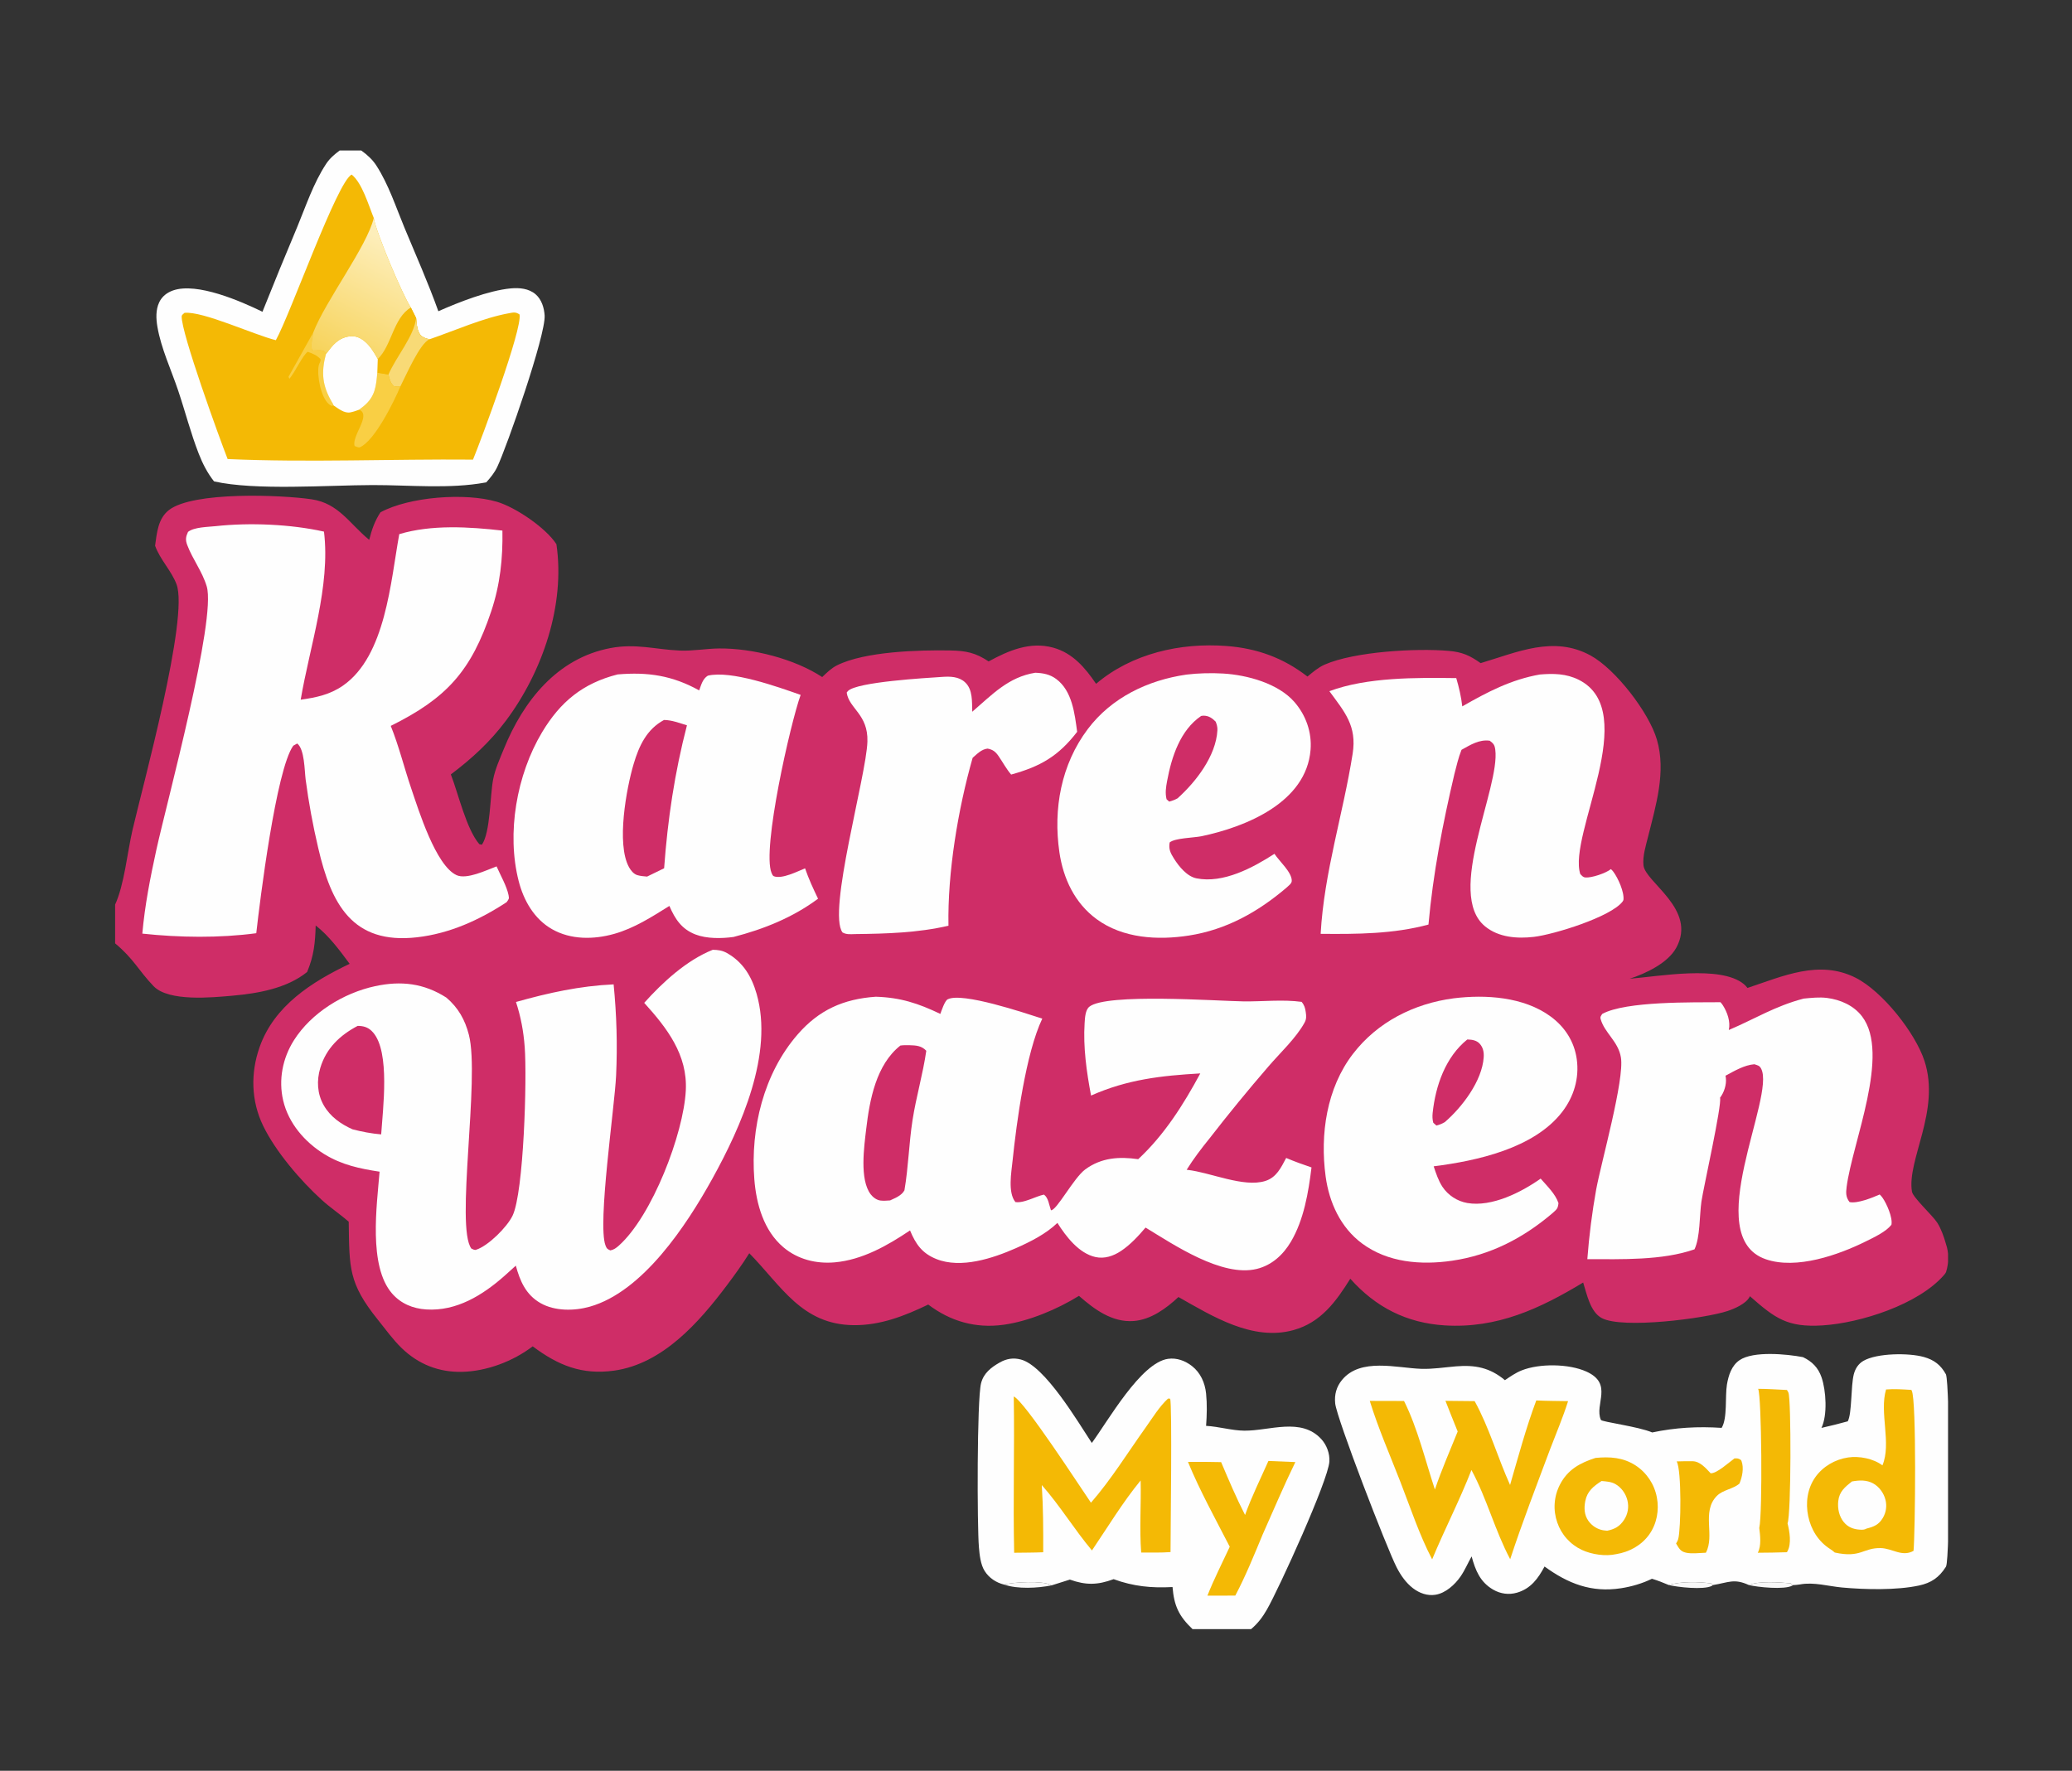<?xml version="1.0" encoding="UTF-8"?>
<svg xmlns="http://www.w3.org/2000/svg" width="234" height="200" viewBox="0 0 234 200" fill="none">
  <rect x="0" y="0" width="234" height="200" fill="#333333" stroke="none"/>
  <g clip-path="url(#clip0_1019_1105)">
    <path d="M13 17H38.357H40.805H219.649C219.958 17.487 219.976 17.909 219.987 18.469C220.189 28.418 220.002 38.412 220.004 48.365L220.007 107.243L220.006 131.17C220.006 133.258 220.333 138.153 219.925 139.961C219.885 140.139 219.825 140.313 219.761 140.483C220.12 141.526 220.1 142.626 219.775 143.677C220.259 145.057 220.323 153.949 219.762 155.223C220.227 156.43 220.225 175.957 219.778 176.912C219.764 176.941 219.748 176.969 219.734 176.997C220.226 178.148 220.297 182.414 219.876 183.561C219.82 183.716 219.736 183.862 219.649 184H141.29H134.679H13V106.545V102.171V17ZM13 17V102.171C14.039 99.912 14.378 96.281 14.954 93.784C16.101 88.813 21.363 69.724 19.932 65.978C19.339 64.428 18.084 63.218 17.514 61.637C17.716 60.199 17.838 58.561 19.091 57.598C21.834 55.491 31.745 55.887 35.189 56.393C38.254 56.843 39.473 59.156 41.694 60.97C41.982 59.84 42.318 58.841 42.97 57.861C46.221 56.102 52.544 55.622 56.117 56.672C58.225 57.291 61.653 59.619 62.84 61.467C63.848 68.355 61.259 75.882 57.147 81.385C55.37 83.762 53.285 85.688 50.916 87.465C51.771 89.669 52.667 93.637 54.13 95.341L54.422 95.406C55.395 93.993 55.334 89.858 55.693 88.024C55.92 86.857 56.464 85.658 56.912 84.558C59.109 79.167 62.923 74.333 68.946 73.195C71.825 72.651 73.98 73.355 76.772 73.477C78.244 73.542 79.75 73.252 81.228 73.24C84.981 73.21 89.71 74.407 92.856 76.47C93.367 75.979 93.888 75.465 94.528 75.145C97.672 73.572 103.796 73.4 107.336 73.466C109.095 73.499 110.181 73.722 111.65 74.703C113.908 73.472 116.34 72.425 118.954 73.152C121.154 73.763 122.558 75.424 123.784 77.233C127.816 73.809 133.307 72.562 138.521 72.962C141.974 73.227 144.926 74.301 147.658 76.413C148.262 75.912 148.88 75.379 149.606 75.061C152.958 73.592 159.923 73.19 163.618 73.513C165.134 73.645 165.991 74.029 167.213 74.896C171.352 73.671 175.443 71.751 179.622 74.029C182.449 75.57 186.227 80.471 187.123 83.543C188.182 87.173 187.001 90.973 186.12 94.516C185.866 95.54 185.5 96.671 185.606 97.736C185.797 99.652 191.696 102.705 189.304 107.048C188.349 108.782 185.867 109.947 184.053 110.541C187.36 110.284 194.269 108.985 196.924 111.135C197.086 111.266 197.223 111.418 197.35 111.582C201.349 110.258 205.436 108.358 209.555 110.426C212.587 111.949 216.306 116.659 217.34 119.826C219.179 125.462 215.326 131.025 215.927 134.59C216.04 135.257 218.265 137.286 218.778 138.09C219.223 138.787 219.537 139.691 219.761 140.483C219.825 140.313 219.885 140.139 219.925 139.961C220.333 138.153 220.006 133.258 220.006 131.17L220.007 107.243L220.004 48.365C220.002 38.412 220.189 28.418 219.987 18.469C219.976 17.909 219.958 17.487 219.649 17H40.805H38.357H13ZM35.651 104.524C35.599 106.482 35.447 107.971 34.683 109.782C32.395 111.629 29.149 112.198 26.286 112.454C23.941 112.663 19.044 113.153 17.341 111.377C15.629 109.592 15.138 108.331 13 106.545V184H134.679H141.29H219.649C219.736 183.862 219.82 183.716 219.876 183.561C220.297 182.414 220.226 178.148 219.734 176.997C219.748 176.969 219.764 176.941 219.778 176.912C220.225 175.957 220.227 156.43 219.762 155.223C220.323 153.949 220.259 145.057 219.775 143.677C219.713 143.803 219.645 143.894 219.552 143.999C216.662 147.334 210.115 149.425 205.829 149.695C201.862 149.946 200.471 148.901 197.62 146.395C197.611 146.419 197.606 146.443 197.594 146.466C197.2 147.24 195.916 147.797 195.117 148.065C192.583 148.915 183.252 150.119 180.9 148.872C179.592 148.179 179.211 146.164 178.793 144.852C173.894 147.812 169.084 150.053 163.184 149.696C158.862 149.434 155.349 147.636 152.494 144.423C150.876 147.017 149.17 149.374 146.069 150.228C141.464 151.496 136.932 148.665 133.087 146.49C131.707 147.781 129.973 149.054 128.026 149.199C125.595 149.381 123.572 147.866 121.852 146.359C119.392 147.88 116.173 149.238 113.311 149.627C110.163 150.053 107.335 149.233 104.829 147.34C102.171 148.626 99.413 149.7 96.411 149.669C90.546 149.608 88.252 145.241 84.619 141.544C83.84 142.796 82.981 143.981 82.096 145.159C78.959 149.336 74.839 154.041 69.352 154.804C65.713 155.31 63.025 154.208 60.161 152.059C57.947 153.747 54.973 154.879 52.178 154.941C49.562 155 47.256 154.086 45.378 152.273C44.374 151.304 43.551 150.145 42.678 149.06C39.332 144.901 39.464 143.19 39.382 137.981C38.399 137.134 37.319 136.411 36.352 135.535C33.945 133.353 31.122 130.058 29.712 127.141C28.357 124.336 28.285 121.194 29.317 118.266C30.967 113.585 35.208 110.9 39.488 108.858C38.335 107.306 37.184 105.728 35.651 104.524Z" fill="#CF2D67"></path>
    <path d="M116.92 75.982C117.805 76.018 118.564 76.153 119.289 76.693C121.09 78.033 121.37 80.605 121.648 82.654C119.529 85.404 117.515 86.563 114.193 87.482C113.652 86.848 113.259 86.107 112.789 85.421C112.439 84.91 112.145 84.665 111.529 84.549C110.837 84.626 110.346 85.154 109.844 85.591C108.195 91.365 107.001 98.549 107.114 104.555C103.668 105.355 100.108 105.459 96.585 105.498C96.09 105.51 95.594 105.573 95.151 105.315C93.422 103.04 97.839 87.661 97.961 83.758C98.058 80.667 95.877 80.034 95.621 78.221C95.673 78.149 95.695 78.115 95.762 78.046C96.776 77.01 104.617 76.575 106.396 76.452C107.302 76.389 108.27 76.402 108.98 77.052C109.885 77.881 109.757 79.265 109.802 80.386C112.045 78.457 113.879 76.464 116.92 75.982Z" fill="#FEFEFE"></path>
    <path d="M133.982 76.192C135.315 76.028 136.812 75.992 138.156 76.073C140.844 76.233 144.36 77.185 146.189 79.292C147.491 80.793 148.167 82.712 148.007 84.694C147.529 90.621 140.733 93.386 135.693 94.446C134.845 94.624 132.694 94.643 132.097 95.148C131.96 95.899 132.187 96.348 132.592 96.988C133.15 97.87 134.06 98.991 135.122 99.203C138.148 99.807 141.493 98.005 143.931 96.432C144.451 97.249 145.914 98.517 145.884 99.494C145.874 99.805 145.499 100.05 145.284 100.261C142.069 103.003 138.496 105.004 134.278 105.662C130.753 106.212 126.824 105.991 123.853 103.817C121.382 102.009 120.078 99.234 119.644 96.264C118.928 91.362 119.835 86.349 122.843 82.351C125.527 78.785 129.628 76.823 133.982 76.192Z" fill="#FEFEFE"></path>
    <path d="M135.65 80.863C135.748 80.845 135.846 80.831 135.945 80.832C136.513 80.837 136.915 81.121 137.293 81.508C137.426 81.837 137.505 82.131 137.486 82.487C137.329 85.381 135.059 88.304 132.99 90.164C132.682 90.341 132.385 90.44 132.044 90.537L131.746 90.271C131.571 89.574 131.678 88.901 131.807 88.207C132.309 85.504 133.275 82.478 135.65 80.863Z" fill="#CF2D67"></path>
    <path d="M164.168 112.754C167.79 112.305 172.099 112.581 175.135 114.818C176.735 115.996 177.795 117.645 178.071 119.629C178.371 121.781 177.737 123.886 176.415 125.596C173.241 129.705 166.797 131.109 161.912 131.729C162.159 132.486 162.456 133.372 162.899 134.038C162.978 134.157 163.064 134.272 163.155 134.383C163.246 134.493 163.343 134.599 163.445 134.7C163.547 134.801 163.654 134.897 163.766 134.987C163.878 135.077 163.994 135.161 164.114 135.24C164.234 135.319 164.358 135.391 164.486 135.457C164.613 135.523 164.744 135.583 164.877 135.636C165.011 135.689 165.147 135.735 165.285 135.774C165.423 135.814 165.563 135.846 165.705 135.871C168.475 136.351 171.812 134.661 173.992 133.116C174.698 133.932 175.668 134.852 176.005 135.884C175.934 136.552 175.802 136.573 175.328 137.021C172.02 139.837 168.328 141.756 163.995 142.39C160.492 142.902 156.729 142.609 153.806 140.429C151.384 138.623 150.108 135.801 149.71 132.87C149.066 128.123 149.816 122.9 152.8 119.023C155.577 115.415 159.698 113.343 164.168 112.754Z" fill="#FEFEFE"></path>
    <path d="M165.703 117.406C165.736 117.406 165.769 117.406 165.802 117.407C166.269 117.419 166.762 117.513 167.089 117.861C167.497 118.294 167.6 118.836 167.561 119.416C167.386 122.08 165.124 125.053 163.168 126.736C162.854 126.922 162.576 127.032 162.222 127.123L161.867 126.809C161.764 126.423 161.755 126.081 161.797 125.686C162.123 122.623 163.246 119.385 165.703 117.406Z" fill="#CF2D67"></path>
    <path d="M173.894 76.182C175.427 76.051 176.886 76.072 178.295 76.778C185.421 80.351 177.044 94.282 178.467 98.718C178.664 98.908 178.759 99.076 179.04 99.103C179.748 99.171 181.378 98.611 181.927 98.161C182.027 98.25 182.118 98.345 182.198 98.452C182.727 99.156 183.454 100.758 183.341 101.648C183.318 101.698 183.289 101.768 183.253 101.815C181.944 103.561 175.455 105.559 173.214 105.815C171.324 106.03 169.253 105.881 167.721 104.63C163.205 100.939 169.447 88.964 168.866 84.659C168.794 84.123 168.665 83.981 168.245 83.66C167.042 83.494 166.066 84.131 165.055 84.687C164.702 85.567 164.493 86.499 164.254 87.415C162.928 93.051 161.842 98.652 161.323 104.423C157.36 105.495 153.221 105.509 149.146 105.471C149.541 98.485 151.683 91.972 152.761 85.124C153.254 81.985 151.872 80.436 150.134 78.065C154.372 76.477 159.972 76.527 164.462 76.587C164.774 77.657 165.015 78.673 165.142 79.781C167.963 78.166 170.649 76.754 173.894 76.182Z" fill="#FEFEFE"></path>
    <path d="M203.695 112.785C204.565 112.702 205.46 112.6 206.33 112.711C207.845 112.904 209.348 113.562 210.288 114.795C213.527 119.05 209.193 129.034 208.548 134.052C208.46 134.735 208.454 135.217 208.878 135.766C209.763 135.959 211.447 135.276 212.282 134.91C212.404 135.023 212.506 135.142 212.602 135.278C213.069 135.939 213.774 137.533 213.606 138.335C212.962 139.14 211.634 139.752 210.724 140.204C207.637 141.738 202.87 143.422 199.416 142.223C191.977 139.643 200.582 123.849 198.888 120.688C198.696 120.331 198.495 120.327 198.13 120.2C196.995 120.286 195.861 120.964 194.871 121.494C194.887 121.582 194.9 121.67 194.91 121.759C194.995 122.5 194.707 123.397 194.251 123.981C194.481 124.812 192.381 134.127 192.151 135.696C191.923 137.243 192.016 139.758 191.366 141.104C187.729 142.378 183.095 142.217 179.264 142.213C179.465 139.567 179.799 136.937 180.267 134.324C180.852 131.192 183.461 121.969 183.059 119.443C182.768 117.617 181.2 116.662 180.768 115.094C180.694 114.827 180.811 114.745 180.946 114.516C183.637 113.052 191.211 113.226 194.299 113.194C194.4 113.306 194.482 113.404 194.564 113.531C195.077 114.331 195.448 115.387 195.242 116.332C198.223 115.063 200.456 113.634 203.695 112.785Z" fill="#FEFEFE"></path>
    <path d="M69.749 76.172C73.189 75.879 75.931 76.297 78.963 77.977C79.186 77.363 79.351 76.674 79.938 76.313C82.567 75.686 87.828 77.571 90.42 78.485C89.281 81.639 86.03 95.912 87.133 98.589C87.186 98.718 87.263 98.919 87.399 98.969C88.324 99.313 90.058 98.418 90.92 98.073C91.325 99.26 91.843 100.373 92.386 101.503C89.539 103.624 86.263 104.939 82.845 105.823C81.504 106.008 79.817 106.035 78.546 105.544C76.966 104.934 76.235 103.788 75.596 102.319C73.622 103.552 71.624 104.84 69.362 105.476C67.058 106.124 64.478 106.157 62.348 104.946C60.326 103.796 59.14 101.707 58.578 99.516C57.188 94.095 58.355 87.498 61.206 82.725C63.276 79.259 65.828 77.168 69.749 76.172Z" fill="#FEFEFE"></path>
    <path d="M74.987 81.318C75.858 81.317 76.752 81.672 77.58 81.919C76.19 87.28 75.403 92.546 75.002 98.065L73.076 99.005C72.713 98.972 72.319 98.944 71.97 98.839C71.561 98.715 71.236 98.307 71.038 97.948C69.582 95.314 70.752 89.009 71.557 86.299C72.166 84.244 73.025 82.375 74.987 81.318Z" fill="#CF2D67"></path>
    <path d="M24.36 59.425C28.193 59.008 32.828 59.202 36.589 60.043C37.339 66.172 34.985 72.981 33.959 79.025C35.698 78.787 37.27 78.453 38.734 77.436C43.57 74.077 44.114 65.644 45.091 60.328C48.745 59.231 52.977 59.499 56.74 59.927C56.796 63.078 56.484 66.019 55.48 69.028C53.211 75.821 50.41 78.869 44.129 81.984C45.045 84.243 45.649 86.722 46.438 89.04C47.269 91.479 49.207 97.765 51.563 98.843C52.707 99.366 54.941 98.274 56.081 97.853C56.508 98.837 57.227 100.07 57.434 101.104C57.52 101.535 57.457 101.547 57.214 101.896C54.142 103.909 50.788 105.436 47.103 105.86C39.762 106.704 37.399 102.056 35.94 95.782C35.335 93.223 34.861 90.64 34.516 88.033C34.387 87 34.4 84.63 33.567 83.973L33.121 84.222C31.18 86.911 29.342 101.805 28.942 105.401C24.771 105.96 20.254 105.895 16.074 105.446C16.352 102.276 16.97 99.127 17.649 96.022C18.83 90.625 24.458 69.943 23.347 66.23C22.836 64.525 21.765 63.195 21.148 61.563C20.925 60.975 20.978 60.627 21.233 60.074C21.943 59.52 23.463 59.523 24.36 59.425Z" fill="#FEFEFE"></path>
    <path d="M80.495 107.273C81.092 107.281 81.576 107.346 82.103 107.643C83.923 108.671 84.883 110.287 85.446 112.239C87.393 118.992 83.697 127.258 80.437 133.146C77.546 138.367 72.608 145.884 66.606 147.581C64.854 148.077 62.653 148.098 61.043 147.178C59.385 146.232 58.729 144.685 58.253 142.947C57.832 143.335 57.407 143.719 56.978 144.097C54.51 146.279 51.559 148.115 48.13 147.894C46.626 147.797 45.267 147.234 44.272 146.085C41.584 142.978 42.561 136.136 42.868 132.334C40.628 131.995 38.591 131.563 36.638 130.36C34.419 128.994 32.58 126.863 31.98 124.293C31.433 121.956 31.917 119.504 33.198 117.486C35.168 114.381 38.794 112.152 42.359 111.382C45.296 110.748 47.878 111.051 50.416 112.677C51.763 113.831 52.518 115.18 52.955 116.88C54.215 121.782 51.406 138.605 53.234 141.017C53.412 141.091 53.573 141.212 53.761 141.154C55.132 140.726 57.267 138.59 57.885 137.307C59.156 134.667 59.526 121.817 59.257 118.25C59.124 116.479 58.824 114.856 58.272 113.168C61.942 112.134 65.475 111.354 69.3 111.178C69.64 114.641 69.739 117.999 69.579 121.476C69.413 125.067 67.467 138.18 68.375 140.647C68.514 141.027 68.58 141.069 68.93 141.226C69.323 141.15 69.597 140.945 69.889 140.685C73.648 137.333 77.201 128.044 77.451 123.16C77.659 119.119 75.324 116.108 72.754 113.265C74.843 110.933 77.551 108.446 80.495 107.273Z" fill="#FEFEFE"></path>
    <path d="M40.393 115.867C40.464 115.87 40.534 115.871 40.604 115.874C41.245 115.91 41.703 116.12 42.13 116.606C44.083 118.832 43.232 125.292 43.048 128.122C41.929 128.025 40.898 127.83 39.811 127.548C38.485 126.957 37.297 126.12 36.564 124.84C35.822 123.545 35.747 122.041 36.168 120.629C36.833 118.396 38.384 116.927 40.393 115.867Z" fill="#CF2D67"></path>
    <path d="M98.904 112.574C101.674 112.658 103.7 113.317 106.195 114.515C106.329 114.16 106.691 113.034 107.028 112.864C108.685 112.03 115.686 114.402 117.71 115.046C115.855 118.938 114.808 126.732 114.355 131.087C114.219 132.409 113.798 134.689 114.674 135.764C115.628 135.914 116.921 135.132 117.897 134.922C118.408 135.292 118.471 136.089 118.688 136.689C119.321 136.748 121.26 133.032 122.568 132.072C124.388 130.739 126.392 130.616 128.543 130.922C131.485 128.192 133.666 124.74 135.554 121.235C131.129 121.489 127.313 121.918 123.217 123.737C122.712 121.054 122.315 118.273 122.491 115.539C122.527 114.974 122.565 114.08 123.018 113.707C124.915 112.147 137.485 113.058 140.424 113.1C142.574 113.13 144.876 112.863 146.994 113.154C147.303 113.512 147.398 113.845 147.464 114.309C147.529 114.764 147.555 115.086 147.329 115.501C146.375 117.244 144.547 118.935 143.235 120.468C140.953 123.108 138.744 125.807 136.607 128.564C135.673 129.718 134.801 130.859 134.013 132.12L134.107 132.129C136.701 132.418 140.459 134.156 142.897 133.383C144.171 132.979 144.668 131.874 145.254 130.784C146.195 131.186 147.145 131.525 148.114 131.853C147.769 134.667 147.253 137.77 145.786 140.247C144.914 141.72 143.637 142.9 141.931 143.317C138.002 144.278 132.569 140.587 129.372 138.645C128.577 139.591 127.626 140.611 126.59 141.295C125.737 141.859 124.739 142.204 123.713 141.974C121.838 141.556 120.389 139.658 119.419 138.12C118.109 139.373 116.374 140.247 114.725 140.975C112.137 142.116 108.538 143.314 105.752 142.202C104.125 141.552 103.414 140.504 102.773 138.968C100.233 140.678 97.378 142.3 94.262 142.575C92.172 142.759 90.094 142.24 88.475 140.874C86.244 138.99 85.405 135.97 85.188 133.168C84.746 127.447 86.243 121.263 90.066 116.851C92.485 114.058 95.257 112.83 98.904 112.574Z" fill="#FEFEFE"></path>
    <path d="M101.683 118.088C102.02 118.041 102.35 118.037 102.69 118.048C103.461 118.072 104.068 118.101 104.609 118.677C104.236 121.29 103.465 123.879 103.057 126.506C102.648 129.138 102.592 131.821 102.142 134.437C101.814 135.047 101.119 135.291 100.521 135.58C100.17 135.604 99.796 135.635 99.447 135.595C99.012 135.544 98.593 135.234 98.334 134.895C97.055 133.215 97.59 129.501 97.827 127.49C98.213 124.211 98.945 120.25 101.683 118.088Z" fill="#CF2D67"></path>
    <path d="M113.402 178.97C112.503 178.753 111.708 178.228 111.206 177.441C110.734 176.702 110.625 175.594 110.552 174.732C110.35 172.389 110.322 158.073 110.797 156.221C111.086 155.094 111.922 154.441 112.898 153.888C113.664 153.453 114.437 153.321 115.297 153.551C118.012 154.276 121.7 160.541 123.303 162.971C125.136 160.487 128.832 153.901 131.914 153.471C132.896 153.334 133.843 153.684 134.613 154.286C135.587 155.048 136.083 156.183 136.209 157.392C136.33 158.559 136.3 159.874 136.209 161.042C137.659 161.12 139.107 161.572 140.527 161.585C143.368 161.613 146.927 160.053 149.211 162.527C149.83 163.197 150.19 164.165 150.132 165.078C149.996 167.223 144.44 179.412 143.084 181.78C142.589 182.645 142.061 183.348 141.29 184H134.679C133.129 182.523 132.594 181.366 132.419 179.246C130.028 179.372 128.023 179.178 125.766 178.358C123.95 179.027 122.643 179.054 120.824 178.404L118.753 179.06C117.188 179.372 114.924 179.499 113.402 178.97ZM113.402 178.97C114.924 179.499 117.188 179.372 118.753 179.06C118.728 179.045 118.703 179.028 118.677 179.014C117.753 178.501 114.456 178.684 113.402 178.97Z" fill="#FEFEFE"></path>
    <path d="M113.402 178.969C114.457 178.683 117.753 178.5 118.678 179.013C118.704 179.028 118.729 179.044 118.754 179.06C117.189 179.371 114.924 179.498 113.402 178.969Z" fill="#FEFEFE" fill-opacity="0.973"></path>
    <path d="M143.248 165.006L146.29 165.132C144.981 167.818 143.813 170.583 142.597 173.313C141.634 175.632 140.682 177.99 139.508 180.212L136.358 180.22C137.095 178.351 138.036 176.52 138.881 174.694C137.265 171.547 135.51 168.386 134.162 165.114C135.411 165.099 136.66 165.107 137.908 165.137C138.762 167.153 139.611 169.157 140.61 171.108C141.349 169.039 142.356 167.015 143.248 165.006Z" fill="#F4B905"></path>
    <path d="M114.488 157.721C115.742 158.286 122.037 168.031 123.206 169.721C125.471 167.128 127.384 164.029 129.388 161.221C130.171 160.126 130.921 158.871 131.912 157.959L132.147 157.972C132.395 158.457 132.188 173.342 132.193 175.298C131.1 175.38 129.978 175.344 128.88 175.352C128.67 172.672 128.883 169.905 128.817 167.209C126.819 169.635 125.08 172.509 123.318 175.113C121.324 172.732 119.71 170.059 117.653 167.727C117.819 170.26 117.824 172.78 117.814 175.317C116.724 175.367 115.624 175.356 114.533 175.375C114.404 169.495 114.583 163.603 114.488 157.721Z" fill="#F4B905"></path>
    <path d="M194.432 161.269C195.105 160.179 194.806 157.713 195.03 156.382C195.203 155.352 195.548 154.239 196.457 153.621C198.01 152.564 201.8 152.933 203.618 153.28C204.649 153.773 205.338 154.469 205.715 155.559C206.228 157.048 206.403 159.827 205.704 161.273C206.703 161.054 207.689 160.796 208.678 160.529C209.16 159.615 209.014 156.56 209.358 155.216C209.519 154.587 209.868 154.032 210.44 153.702C211.988 152.806 215.589 152.792 217.257 153.26C218.429 153.588 219.176 154.163 219.763 155.223C220.228 156.43 220.226 175.957 219.779 176.912C219.765 176.941 219.749 176.969 219.735 176.997C218.98 178.172 218.091 178.783 216.719 179.075C214.17 179.62 210.638 179.537 208.041 179.299C206.486 179.157 204.846 178.66 203.295 178.949C203.031 178.999 202.757 179.009 202.489 179.031C202.465 179.049 202.443 179.07 202.416 179.085C201.528 179.572 198.504 179.264 197.511 179.022C195.819 178.243 195.199 178.744 193.45 179.022C193.412 179.051 193.351 179.106 193.302 179.129C192.346 179.579 189.502 179.265 188.471 179.022C187.841 178.753 187.22 178.509 186.562 178.311C185.478 178.842 184.265 179.197 183.071 179.381C179.728 179.898 177.093 178.864 174.432 176.927C173.704 178.284 172.882 179.432 171.31 179.885C170.404 180.146 169.458 180.016 168.643 179.547C167.144 178.684 166.627 177.35 166.196 175.787C165.774 176.537 165.431 177.353 164.941 178.061C164.307 178.979 163.256 179.934 162.116 180.117C161.195 180.265 160.302 179.937 159.575 179.381C158.78 178.773 158.192 177.92 157.737 177.039C156.648 174.934 150.97 160.227 150.789 158.509C150.685 157.515 150.925 156.627 151.563 155.853C153.65 153.321 157.741 154.506 160.505 154.601C161.789 154.645 163.132 154.43 164.413 154.322C166.581 154.14 168.257 154.456 169.957 155.882C170.557 155.476 171.167 155.049 171.844 154.78C173.852 153.978 177.169 154.016 179.15 154.907C182.24 156.297 180.033 158.601 180.793 160.366C180.893 160.598 185.019 161.111 186.591 161.786C189.225 161.233 191.746 161.093 194.432 161.269ZM188.471 179.022C189.502 179.265 192.346 179.579 193.302 179.129C193.351 179.106 193.412 179.051 193.45 179.022L193.286 178.848C191.942 178.637 189.756 178.595 188.471 179.022ZM197.511 179.022C198.504 179.264 201.528 179.572 202.416 179.085C202.443 179.07 202.465 179.049 202.489 179.031L202.229 178.824C200.978 178.716 198.657 178.532 197.511 179.022Z" fill="#FEFEFE"></path>
    <path d="M197.51 179.022C198.656 178.532 200.977 178.717 202.227 178.825L202.488 179.031C202.464 179.049 202.442 179.07 202.415 179.085C201.527 179.573 198.503 179.264 197.51 179.022Z" fill="#FEFEFE" fill-opacity="0.969"></path>
    <path d="M188.471 179.022C189.756 178.596 191.942 178.637 193.285 178.848L193.449 179.022C193.411 179.052 193.35 179.107 193.302 179.129C192.346 179.58 189.502 179.265 188.471 179.022Z" fill="#FEFEFE" fill-opacity="0.969"></path>
    <path d="M195.88 164.72C196.055 164.714 196.23 164.701 196.394 164.774C196.532 164.835 196.621 164.869 196.675 165.012C196.967 165.795 196.763 166.804 196.445 167.556C195.755 168.184 194.569 168.251 193.873 168.971C192.141 170.764 193.698 173.428 192.651 175.371C191.972 175.39 191.043 175.514 190.394 175.363C189.748 175.213 189.612 174.852 189.287 174.329C189.381 174.17 189.479 173.998 189.529 173.819C189.84 172.703 189.922 166.011 189.354 165.057C189.956 165.04 190.56 165.023 191.164 165.036C192.003 165.056 192.65 165.825 193.191 166.397C193.881 166.438 195.269 165.156 195.88 164.72Z" fill="#F4B905"></path>
    <path d="M198.555 156.857C199.636 156.861 200.724 156.939 201.804 156.99C201.872 157.084 201.925 157.175 201.973 157.283C202.298 158.009 202.289 171.078 201.875 172.048C202.102 172.961 202.35 174.347 201.857 175.22C201.839 175.252 201.818 175.283 201.799 175.314C200.704 175.349 199.609 175.369 198.514 175.373C198.932 174.59 198.787 173.437 198.681 172.579C199.064 170.927 198.949 157.64 198.555 156.857Z" fill="#F4B905"></path>
    <path d="M180.185 164.663C181.802 164.507 183.298 164.6 184.703 165.504C184.859 165.605 185.01 165.715 185.155 165.832C185.3 165.949 185.439 166.073 185.571 166.204C185.703 166.335 185.829 166.473 185.947 166.617C186.065 166.76 186.176 166.909 186.28 167.064C186.383 167.219 186.478 167.378 186.566 167.543C186.653 167.707 186.731 167.875 186.801 168.048C186.871 168.22 186.933 168.395 186.985 168.574C187.038 168.752 187.081 168.933 187.115 169.115C187.393 170.557 187.114 172.103 186.257 173.308C185.382 174.538 184.006 175.288 182.535 175.528C181.302 175.803 179.755 175.569 178.632 175.047C178.472 174.97 178.315 174.887 178.163 174.795C178.01 174.703 177.863 174.604 177.721 174.498C177.578 174.392 177.442 174.279 177.311 174.159C177.18 174.039 177.056 173.913 176.938 173.781C176.819 173.649 176.707 173.511 176.603 173.368C176.499 173.224 176.402 173.076 176.312 172.923C176.222 172.77 176.141 172.613 176.067 172.451C175.993 172.29 175.928 172.126 175.87 171.958C175.81 171.785 175.757 171.608 175.714 171.429C175.671 171.25 175.638 171.07 175.613 170.888C175.588 170.705 175.573 170.522 175.567 170.339C175.561 170.155 175.565 169.971 175.578 169.787C175.59 169.604 175.613 169.422 175.644 169.24C175.675 169.059 175.716 168.88 175.765 168.702C175.815 168.525 175.874 168.351 175.942 168.18C176.009 168.009 176.085 167.841 176.17 167.678C177.051 165.972 178.442 165.226 180.185 164.663Z" fill="#F4B905"></path>
    <path d="M180.872 167.27C181.391 167.315 181.953 167.349 182.415 167.607C183.104 167.991 183.602 168.691 183.79 169.45C183.837 169.638 183.864 169.828 183.871 170.021C183.879 170.214 183.866 170.406 183.834 170.597C183.801 170.787 183.749 170.973 183.677 171.152C183.606 171.332 183.516 171.502 183.409 171.663C182.927 172.399 182.356 172.709 181.509 172.886C181.366 172.879 181.223 172.863 181.082 172.84C180.411 172.736 179.782 172.332 179.39 171.779C178.912 171.108 178.879 170.323 179.033 169.536C179.253 168.416 179.958 167.866 180.872 167.27Z" fill="#FEFEFE"></path>
    <path d="M213.001 156.931C213.954 156.848 214.902 156.924 215.856 156.98C215.871 157.011 215.886 157.043 215.903 157.074C216.457 158.123 216.292 173.128 216.104 175.159C214.802 175.887 213.707 174.874 212.396 174.846C210.395 174.804 210.158 175.997 207.21 175.349C207.042 175.198 206.881 175.075 206.69 174.954C205.366 174.113 204.528 172.775 204.209 171.244C203.895 169.74 204.108 168.129 205.001 166.854C205.859 165.631 207.241 164.828 208.715 164.611C209.971 164.427 211.558 164.729 212.591 165.504C213.639 163.008 212.222 159.564 213.001 156.931Z" fill="#F4B905"></path>
    <path d="M209.149 167.319C209.978 167.178 210.793 167.125 211.556 167.549C212.233 167.925 212.739 168.635 212.931 169.378C212.976 169.552 213.004 169.728 213.014 169.907C213.024 170.087 213.017 170.265 212.991 170.443C212.965 170.621 212.922 170.794 212.862 170.963C212.801 171.132 212.725 171.293 212.632 171.447C212.187 172.199 211.64 172.431 210.817 172.637C210.539 172.791 210.327 172.784 210.017 172.764C209.31 172.718 208.706 172.485 208.244 171.932C207.695 171.275 207.515 170.392 207.6 169.553C207.712 168.464 208.352 167.961 209.149 167.319Z" fill="#FEFEFE"></path>
    <path d="M173.498 158.172C174.692 158.229 175.894 158.229 177.09 158.251C176.517 160.077 175.741 161.883 175.061 163.675C173.52 167.802 171.924 171.916 170.552 176.102C168.833 172.873 167.916 169.248 166.177 166.027C164.849 169.446 163.144 172.729 161.739 176.122C160.299 173.372 159.284 170.277 158.157 167.382C156.984 164.362 155.648 161.315 154.695 158.223L158.564 158.233C160.091 161.275 160.977 164.993 162.049 168.231C162.796 166.017 163.749 163.848 164.622 161.68C164.15 160.53 163.699 159.371 163.241 158.216L166.539 158.25C168.175 161.212 169.142 164.628 170.539 167.718C171.467 164.523 172.332 161.29 173.498 158.172Z" fill="#F4B905"></path>
    <path d="M38.356 17H40.804C41.464 17.479 42.053 18.003 42.498 18.689C43.883 20.826 44.712 23.393 45.685 25.735C46.983 28.858 48.367 31.967 49.505 35.152C51.831 34.122 55.167 32.811 57.684 32.572C58.646 32.48 59.731 32.581 60.49 33.24C61.17 33.83 61.449 34.754 61.507 35.623C61.653 37.832 57.222 50.517 56.151 52.749C55.837 53.404 55.4 53.939 54.916 54.477C54.889 54.482 54.863 54.488 54.836 54.493C50.775 55.248 46.223 54.776 42.085 54.785C37.039 54.796 28.816 55.424 24.172 54.369C23.417 53.417 22.876 52.35 22.437 51.223C21.535 48.908 20.913 46.463 20.12 44.107C19.335 41.775 18.192 39.344 17.778 36.918C17.622 36.003 17.575 35.005 17.979 34.145C18.293 33.478 18.866 33.038 19.555 32.8C22.261 31.866 27.183 34.012 29.641 35.212C30.916 32.018 32.22 28.836 33.554 25.666C34.541 23.283 35.406 20.661 36.835 18.502C37.245 17.881 37.768 17.444 38.356 17Z" fill="#FEFEFE"></path>
    <path d="M31.152 38.422C32.784 35.517 38.106 20.427 39.719 19.719C40.908 20.674 41.633 23.212 42.213 24.618C42.429 26.156 45.481 33.38 46.397 34.729L46.995 35.918C47.068 36.631 47.073 37.343 47.545 37.922C47.885 38.14 48.127 38.27 48.532 38.31C51.376 37.334 54.528 35.915 57.472 35.379C57.994 35.283 58.231 35.215 58.674 35.516C59.016 37.137 54.333 49.693 53.418 51.91C44.209 51.828 34.901 52.253 25.708 51.846C24.816 49.572 20.459 37.595 20.518 35.731C20.523 35.56 20.718 35.447 20.841 35.333C22.937 35.134 28.655 37.804 31.152 38.422Z" fill="#F4B905"></path>
    <path d="M35.381 37.549C35.301 38.154 35.072 38.931 35.238 39.516L35.627 39.665L35.268 39.593C35.78 39.597 36.209 39.473 36.672 39.695L36.805 39.998C36.256 42.085 36.397 43.568 37.498 45.443C37.568 45.562 37.641 45.66 37.678 45.794L37.441 45.837C37.336 45.783 37.243 45.724 37.151 45.649C36.239 44.901 35.766 42.39 35.997 41.272C36.064 40.95 36.219 40.958 36.199 40.56C35.774 40.109 35.326 39.945 34.754 39.732C34.158 40.152 33.326 42.044 32.679 42.787L32.584 42.551L35.381 37.549Z" fill="#F9CF44"></path>
    <path d="M40.563 46.271C40.745 46.133 40.924 45.992 41.1 45.846C42.371 44.788 42.473 43.636 42.61 42.094L43.876 42.296C44.034 42.887 44.05 43.181 44.493 43.616C44.746 43.645 44.984 43.695 45.231 43.612C44.522 45.316 42.319 49.796 40.647 50.516C40.484 50.586 40.217 50.432 40.049 50.373C39.705 49.231 41.873 47.005 40.666 46.317C40.634 46.298 40.597 46.286 40.563 46.271Z" fill="#F9CF44"></path>
    <path d="M42.663 40.547C44.257 39.022 44.396 35.937 46.397 34.728L46.995 35.918C47.068 36.63 47.073 37.343 47.545 37.922C47.885 38.14 48.127 38.27 48.532 38.31C47.428 38.712 45.83 42.472 45.23 43.613C44.984 43.695 44.745 43.645 44.493 43.617C44.05 43.181 44.034 42.888 43.875 42.297L42.609 42.094L42.663 40.547Z" fill="#F4B905"></path>
    <path d="M46.994 35.918C47.068 36.63 47.073 37.343 47.544 37.922C47.884 38.139 48.126 38.27 48.532 38.31C47.427 38.712 45.829 42.472 45.23 43.612C44.984 43.695 44.745 43.645 44.493 43.616C44.05 43.181 44.034 42.887 43.875 42.297C44.715 40.316 46.769 37.972 46.994 35.918Z" fill="#F8DA76"></path>
    <path d="M36.805 39.998C37.543 39.015 38.161 38.168 39.477 37.989C40.101 37.904 40.649 38.12 41.132 38.507C41.801 39.043 42.253 39.808 42.664 40.547L42.61 42.094C42.474 43.636 42.371 44.789 41.101 45.847C40.925 45.992 40.745 46.134 40.563 46.272C40.236 46.392 39.9 46.511 39.557 46.577C38.891 46.705 38.203 46.145 37.677 45.794C37.64 45.66 37.567 45.562 37.498 45.444C36.397 43.568 36.255 42.085 36.805 39.998Z" fill="#FEFEFE"></path>
    <path d="M42.213 24.617C42.428 26.155 45.48 33.379 46.396 34.728C44.396 35.936 44.257 39.021 42.663 40.546C42.252 39.807 41.8 39.042 41.131 38.506C40.648 38.119 40.1 37.903 39.476 37.988C38.16 38.167 37.542 39.014 36.804 39.997L36.67 39.694C36.208 39.472 35.779 39.596 35.267 39.592L35.625 39.664L35.236 39.515C35.071 38.93 35.3 38.153 35.38 37.548C36.758 33.974 41.457 27.813 42.213 24.617Z" fill="url(#paint0_linear_1019_1105)"></path>
  </g>
  <defs>
    <linearGradient id="paint0_linear_1019_1105" x1="37.944" y1="40.901" x2="44.862" y2="27.862" gradientUnits="userSpaceOnUse">
      <stop stop-color="#F7D35A"></stop>
      <stop offset="1" stop-color="#FDEEBA"></stop>
    </linearGradient>
    <clipPath id="clip0_1019_1105">
      <rect width="207" height="167" fill="white" transform="translate(13 17)"></rect>
    </clipPath>
  </defs>
</svg>
